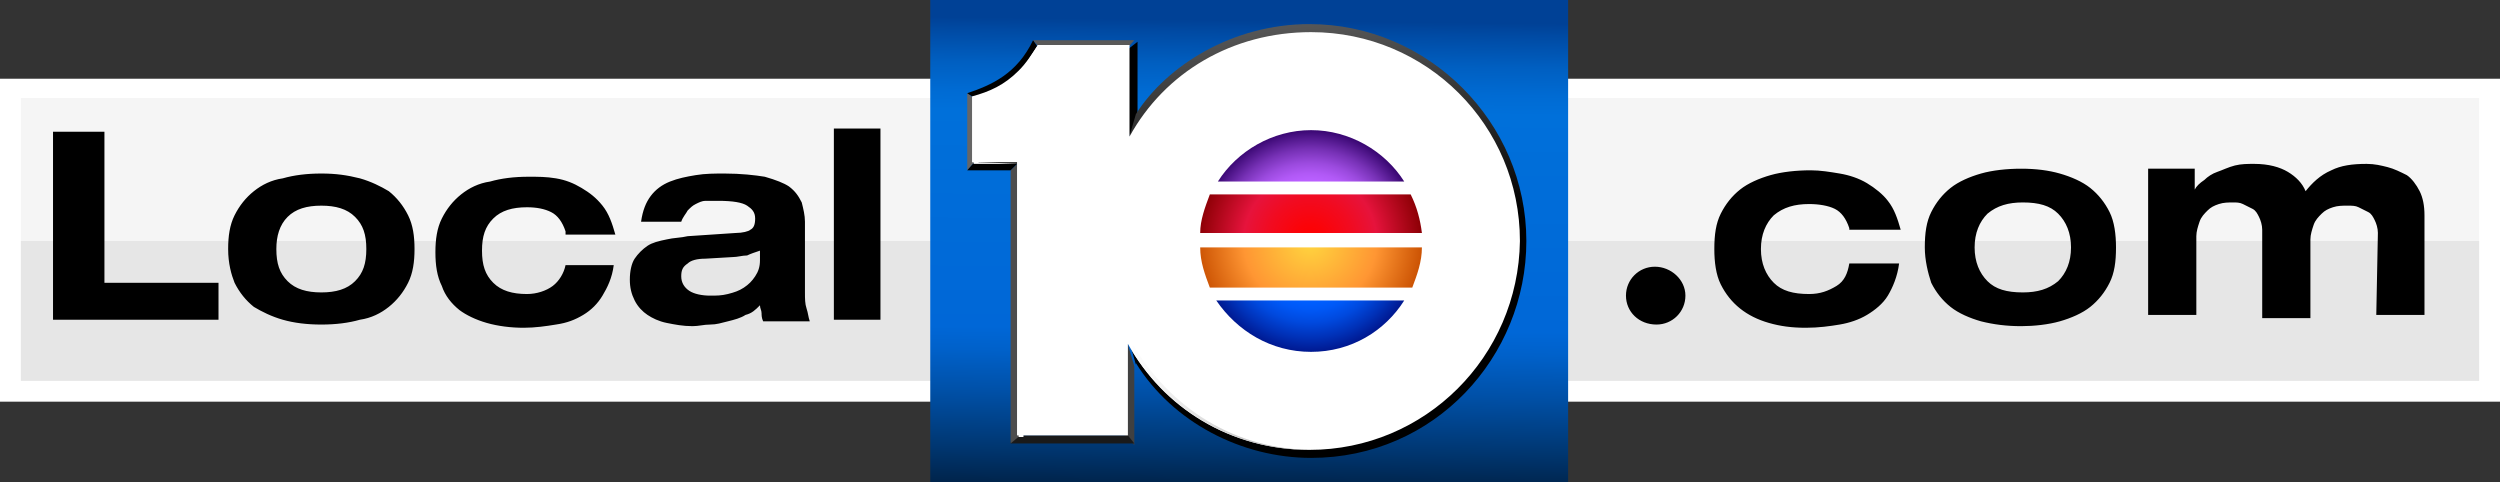 <svg version="1.1" id="Layer_1" xmlns="http://www.w3.org/2000/svg" xmlns:xlink="http://www.w3.org/1999/xlink" x="0" y="0" viewBox="0 0 155.6 30" xml:space="preserve"><rect x="0" y="0" width="155.6" height="30" fill="#333333" stroke="none"/><style>.st0{fill:#fff}</style><path class="st0" d="M155.5 25H0V4.9h155.6V25h-.1z"/><path d="M154.3 23.7H1.3V6.1h153v17.6z" fill="#f5f5f5"/><path d="M154.3 23.7H1.3V15h153v8.7z" fill="#e6e6e6"/><linearGradient id="SVGID_1_" gradientUnits="userSpaceOnUse" x1="77.902" y1="30.726" x2="77.506" y2="-5.109" gradientTransform="matrix(1 0 0 -1 0 32)"><stop offset="0" stop-color="#004196"/><stop offset=".021" stop-color="#004aa3"/><stop offset=".077" stop-color="#005fc1"/><stop offset=".126" stop-color="#006bd3"/><stop offset=".16" stop-color="#0070da"/><stop offset=".536" stop-color="#0067d7"/><stop offset=".576" stop-color="#0061ca"/><stop offset=".649" stop-color="#0050a7"/><stop offset=".747" stop-color="#003670"/><stop offset=".78" stop-color="#002c5c"/><stop offset=".93"/></linearGradient><path d="M57.9 0h39.7v30H57.9V0z" fill="url(#SVGID_1_)"/><defs><path id="SVGID_2_" d="M84.9 0h12.7v20.2H84.9z"/></defs><clipPath id="SVGID_3_"><use href="#SVGID_2_" overflow="visible"/></clipPath><path d="M96 7.1h.2c.3-.1.5-.4.5-.7-.3 0-.6 0-.9-.1-.2-.1-.3-.1-.5-.2v.2c0 .4.3.8.7.8z" fill="none"/><g id="_x31_0_with_Shadow_2_"><path d="M60.2 10.6L61.6 9 61 6.4l-.8-.6v4.8z" fill="#666"/><path d="M60.2 5.8l.9.6 3.3-.5.3-2.8-.4-.6c-1 2.1-2.6 2.8-4.1 3.3z"/><path d="M64.8 3.1l5.1.2.7-.8h-6.3l.5.6z" fill-rule="evenodd" clip-rule="evenodd" fill="#595959"/><path d="M69.9 3.3l.4 5.4.5-1.5v.1-4.7"/><linearGradient id="SVGID_4_" gradientUnits="userSpaceOnUse" x1="81.071" y1="32.721" x2="82.155" y2="17.819" gradientTransform="matrix(1 0 0 -1 0 32)"><stop offset="0" stop-color="#666"/><stop offset="1"/></linearGradient><path d="M81.6 28.5C89.3 28.5 95 22.2 95 15c0-7.4-6.1-13.5-13.5-13.5-4.8 0-8.9 2.6-10.8 5.6l-.5 1.7-.5 10.4 1 3.5v-.1c2.3 3.7 6.6 5.9 10.9 5.9z" fill="url(#SVGID_4_)"/><path d="M70.6 22.8l-.5-1.7-.6 5.3.5.7.6.6v-4.9z" fill="#404040"/><path d="M70.6 27.6l-.4-.5h-6.8l-.5.4v.1h7.7z" fill="#1a1a1a"/><path d="M62.9 27.6l.6-.5.2-16.8v-.5l-.8.8v17z" fill="#4d4d4d"/><path d="M63.7 9.8l.2-.4-2.3-.4-1.4 1.6h2.7l.8-.8z"/><path class="st0" d="M81.5 28c-4.9 0-9.1-2.6-11.3-6.6v5.7h-6.9v-17h-2.8V6c1.1-.3 2-.7 2.9-1.6.5-.5.8-1 1.2-1.6h5.7v5.7c2.2-4 6.4-6.5 11.3-6.5 7.2 0 13 5.8 13 13-.1 7.2-5.9 13-13.1 13z"/><radialGradient id="SVGID_5_" cx="70.279" cy="11.628" r="12.571" gradientTransform="matrix(1 0 0 -1 0 32)" gradientUnits="userSpaceOnUse"><stop offset=".045" stop-color="#fff"/><stop offset=".239" stop-color="#f9f9f9"/><stop offset=".51" stop-color="#e6e6e6"/><stop offset=".826" stop-color="#c9c9c9"/><stop offset="1" stop-color="#b5b5b5"/></radialGradient><path d="M70.5 21.4v.5c2.3 3.7 6.3 6.1 11 6.1h.2c-4.8 0-8.9-2.6-11.2-6.6z" fill="url(#SVGID_5_)"/><path class="st0" d="M60.9 10.1V6c1.1-.3 2-.7 2.8-1.6.5-.5.8-1 1.2-1.6h-.3c-.4.6-.7 1.2-1.2 1.7-.8.9-1.8 1.3-2.8 1.6v4.1h2.8v17h.3v-17l-2.8-.1zm14.2 5.4c0 .9.3 1.7.6 2.5h12.6c.3-.8.6-1.6.6-2.5H75.1zm13.1-3.3H75.7c-.3.8-.6 1.6-.6 2.4h13.8c-.1-.8-.3-1.7-.7-2.4z"/><path d="M82 8.2c-2.4 0-4.6 1.3-5.8 3.2h11.6c-1.2-2-3.4-3.2-5.8-3.2z" fill-rule="evenodd" clip-rule="evenodd" fill="#fff"/></g><radialGradient id="SVGID_6_" cx="81.546" cy="17.008" r="6.899" gradientTransform="matrix(1 0 0 -1 0 32)" gradientUnits="userSpaceOnUse"><stop offset="0" stop-color="#ffd63f"/><stop offset=".6" stop-color="#ff9633"/><stop offset="1" stop-color="#cd5505"/></radialGradient><path d="M74.7 15.4c0 .9.3 1.7.6 2.5h12.6c.3-.8.6-1.6.6-2.5H74.7z" fill="url(#SVGID_6_)"/><radialGradient id="SVGID_7_" cx="81.546" cy="17.008" r="6.899" gradientTransform="matrix(1 0 0 -1 0 32)" gradientUnits="userSpaceOnUse"><stop offset="0" stop-color="red"/><stop offset=".148" stop-color="#fb0309"/><stop offset=".388" stop-color="#f10b21"/><stop offset=".6" stop-color="#e6133c"/><stop offset="1" stop-color="#8e0006"/></radialGradient><path d="M87.8 12.1H75.3c-.3.8-.6 1.6-.6 2.4h13.8c-.1-.8-.3-1.6-.7-2.4z" fill="url(#SVGID_7_)"/><radialGradient id="SVGID_8_" cx="81.55" cy="17.008" r="6.896" gradientTransform="matrix(1 0 0 -1 0 32)" gradientUnits="userSpaceOnUse"><stop offset="0" stop-color="#0362db"/><stop offset=".55" stop-color="#005eff"/><stop offset=".621" stop-color="#0058f6"/><stop offset=".737" stop-color="#0049de"/><stop offset=".881" stop-color="#0030b6"/><stop offset="1" stop-color="#001991"/></radialGradient><path d="M81.6 21.9c2.5 0 4.6-1.3 5.8-3.2H75.7c1.3 1.9 3.4 3.2 5.9 3.2z" fill="url(#SVGID_8_)"/><radialGradient id="SVGID_9_" cx="81.546" cy="17.008" r="6.899" gradientTransform="matrix(1 0 0 -1 0 32)" gradientUnits="userSpaceOnUse"><stop offset="0" stop-color="#bf6bd4"/><stop offset=".173" stop-color="#be69dd"/><stop offset=".454" stop-color="#ba62f5"/><stop offset=".55" stop-color="#b95fff"/><stop offset=".609" stop-color="#b159f6"/><stop offset=".705" stop-color="#9b4ade"/><stop offset=".826" stop-color="#7731b6"/><stop offset=".966" stop-color="#450f7f"/><stop offset="1" stop-color="#380671"/></radialGradient><path d="M81.6 8.1c-2.4 0-4.6 1.3-5.8 3.2h11.6c-1.2-1.9-3.4-3.2-5.8-3.2z" fill-rule="evenodd" clip-rule="evenodd" fill="url(#SVGID_9_)"/><path d="M101.2 18.4c0-1 .8-1.8 1.8-1.8s1.9.8 1.9 1.8-.8 1.8-1.8 1.8c-1.1 0-1.9-.8-1.9-1.8zm13.9-4.2c-.2-.6-.5-1-.9-1.2s-1-.3-1.6-.3c-.9 0-1.6.2-2.2.7-.5.5-.8 1.2-.8 2.1 0 .9.3 1.6.8 2.1s1.2.7 2.2.7c.7 0 1.2-.2 1.7-.5s.7-.8.8-1.4h3.1c-.1.8-.4 1.5-.7 2s-.8.9-1.3 1.2c-.5.3-1.1.5-1.7.6-.6.1-1.3.2-2.1.2-.9 0-1.6-.1-2.3-.3-.7-.2-1.3-.5-1.8-.9s-.9-.9-1.2-1.5-.4-1.4-.4-2.2c0-.9.1-1.6.4-2.2.3-.6.7-1.1 1.2-1.5s1.2-.7 1.9-.9 1.6-.3 2.5-.3c.6 0 1.2.1 1.8.2.6.1 1.2.3 1.7.6s1 .7 1.3 1.1c.4.5.6 1.1.8 1.8h-3.2v-.1zm4.7 1.2c0-.9.1-1.6.4-2.2.3-.6.7-1.1 1.2-1.5s1.2-.7 1.9-.9 1.6-.3 2.5-.3 1.7.1 2.4.3c.7.2 1.4.5 1.9.9s.9.9 1.2 1.5.4 1.4.4 2.2c0 .9-.1 1.6-.4 2.2-.3.6-.7 1.1-1.2 1.5s-1.2.7-1.9.9c-.7.2-1.6.3-2.4.3-.9 0-1.7-.1-2.5-.3-.7-.2-1.4-.5-1.9-.9s-.9-.9-1.2-1.5c-.2-.6-.4-1.4-.4-2.2zm3.1 0c0 .9.3 1.6.8 2.1s1.2.7 2.2.7c.9 0 1.6-.2 2.2-.7.5-.5.8-1.2.8-2.1s-.3-1.6-.8-2.1-1.2-.7-2.2-.7c-.9 0-1.6.2-2.2.7-.5.5-.8 1.2-.8 2.1zm25.1-.9c0-.3-.1-.6-.2-.8-.1-.2-.2-.4-.4-.5l-.6-.3c-.2-.1-.4-.1-.7-.1s-.6 0-.9.1c-.3.1-.5.2-.7.4s-.4.4-.5.7-.2.6-.2.9v4.9h-3v-5.5c0-.3-.1-.6-.2-.8-.1-.2-.2-.4-.4-.5l-.6-.3c-.2-.1-.4-.1-.6-.1-.3 0-.6 0-.9.1-.3.1-.5.2-.7.4s-.4.4-.5.7-.2.6-.2.9v4.9h-3v-9.1h2.9v1.3c.1-.2.3-.4.6-.6.2-.2.5-.4.8-.5s.7-.3 1.1-.4c.4-.1.8-.1 1.2-.1.9 0 1.6.2 2.1.5s.9.7 1.1 1.2c.4-.5.9-1 1.6-1.3.6-.3 1.3-.4 2.2-.4.5 0 .9.1 1.3.2s.8.3 1.2.5c.3.2.6.6.8 1s.3.9.3 1.5v6.2h-3l.1-5.1zM3.3 8.2h3.2v9.4h7.1v2.3H3.3V8.2zm10.9 7.3c0-.8.1-1.5.4-2.1.3-.6.7-1.1 1.2-1.5s1.1-.7 1.8-.8c.7-.2 1.5-.3 2.4-.3s1.6.1 2.4.3c.7.2 1.3.5 1.8.8.5.4.9.9 1.2 1.5s.4 1.3.4 2.1-.1 1.5-.4 2.1c-.3.6-.7 1.1-1.2 1.5s-1.1.7-1.8.8c-.7.2-1.5.3-2.4.3s-1.7-.1-2.4-.3c-.7-.2-1.3-.5-1.8-.8-.5-.4-.9-.9-1.2-1.5-.2-.5-.4-1.2-.4-2.1zm3 0c0 .9.2 1.5.7 2s1.2.7 2.1.7c.9 0 1.6-.2 2.1-.7s.7-1.1.7-2-.2-1.5-.7-2-1.2-.7-2.1-.7c-.9 0-1.6.2-2.1.7s-.7 1.2-.7 2zm18-1.1c-.2-.6-.5-1-.9-1.2s-.9-.3-1.5-.3c-.9 0-1.6.2-2.1.7s-.7 1.1-.7 2c0 .9.2 1.5.7 2s1.2.7 2.1.7c.6 0 1.2-.2 1.6-.5.4-.3.7-.8.8-1.3h3c-.1.8-.4 1.4-.7 1.9-.3.5-.7.9-1.2 1.2-.5.3-1 .5-1.7.6-.6.1-1.3.2-2 .2-.8 0-1.6-.1-2.3-.3-.7-.2-1.3-.5-1.7-.8-.5-.4-.9-.9-1.1-1.5-.3-.6-.4-1.3-.4-2.1s.1-1.5.4-2.1c.3-.6.7-1.1 1.2-1.5s1.1-.7 1.8-.8c.7-.2 1.5-.3 2.4-.3.6 0 1.1 0 1.7.1.6.1 1.1.3 1.6.6s.9.6 1.3 1.1c.4.5.6 1.1.8 1.8h-3.1v-.2zm4.7-.6c.1-.7.3-1.2.6-1.6.3-.4.7-.7 1.2-.9s1-.3 1.6-.4c.6-.1 1.2-.1 1.8-.1 1 0 1.9.1 2.5.2.7.2 1.2.4 1.5.6.4.3.6.6.8 1 .1.4.2.8.2 1.2v4.4c0 .4 0 .7.1 1s.1.5.2.8h-2.9c-.1-.2-.1-.4-.1-.5 0-.2-.1-.3-.1-.5-.3.3-.5.5-.9.6-.3.2-.7.3-1.1.4s-.7.2-1.1.2-.7.1-1.1.1c-.6 0-1.1-.1-1.6-.2s-.9-.3-1.2-.5c-.3-.2-.6-.5-.8-.9-.2-.4-.3-.8-.3-1.3s.1-1 .3-1.3c.2-.3.5-.6.8-.8.3-.2.7-.3 1.2-.4.4-.1.9-.1 1.3-.2l3-.2c.4 0 .8-.1.9-.2.2-.1.3-.3.3-.7s-.2-.6-.5-.8-.9-.3-1.8-.3h-.8c-.2 0-.4.1-.6.2-.2.1-.3.2-.5.4-.1.2-.3.4-.4.7h-2.5zm7.4 1.8c-.3.1-.6.2-.8.3-.3 0-.6.1-.9.1l-1.7.1c-.5 0-.9.1-1.1.3-.3.2-.4.4-.4.8s.2.7.5.9c.3.2.8.3 1.3.3.4 0 .7 0 1.1-.1s.7-.2 1-.4c.3-.2.5-.4.7-.7.2-.3.3-.6.3-1v-.6zM51.9 8h2.9v11.9h-2.9V8z"/></svg>